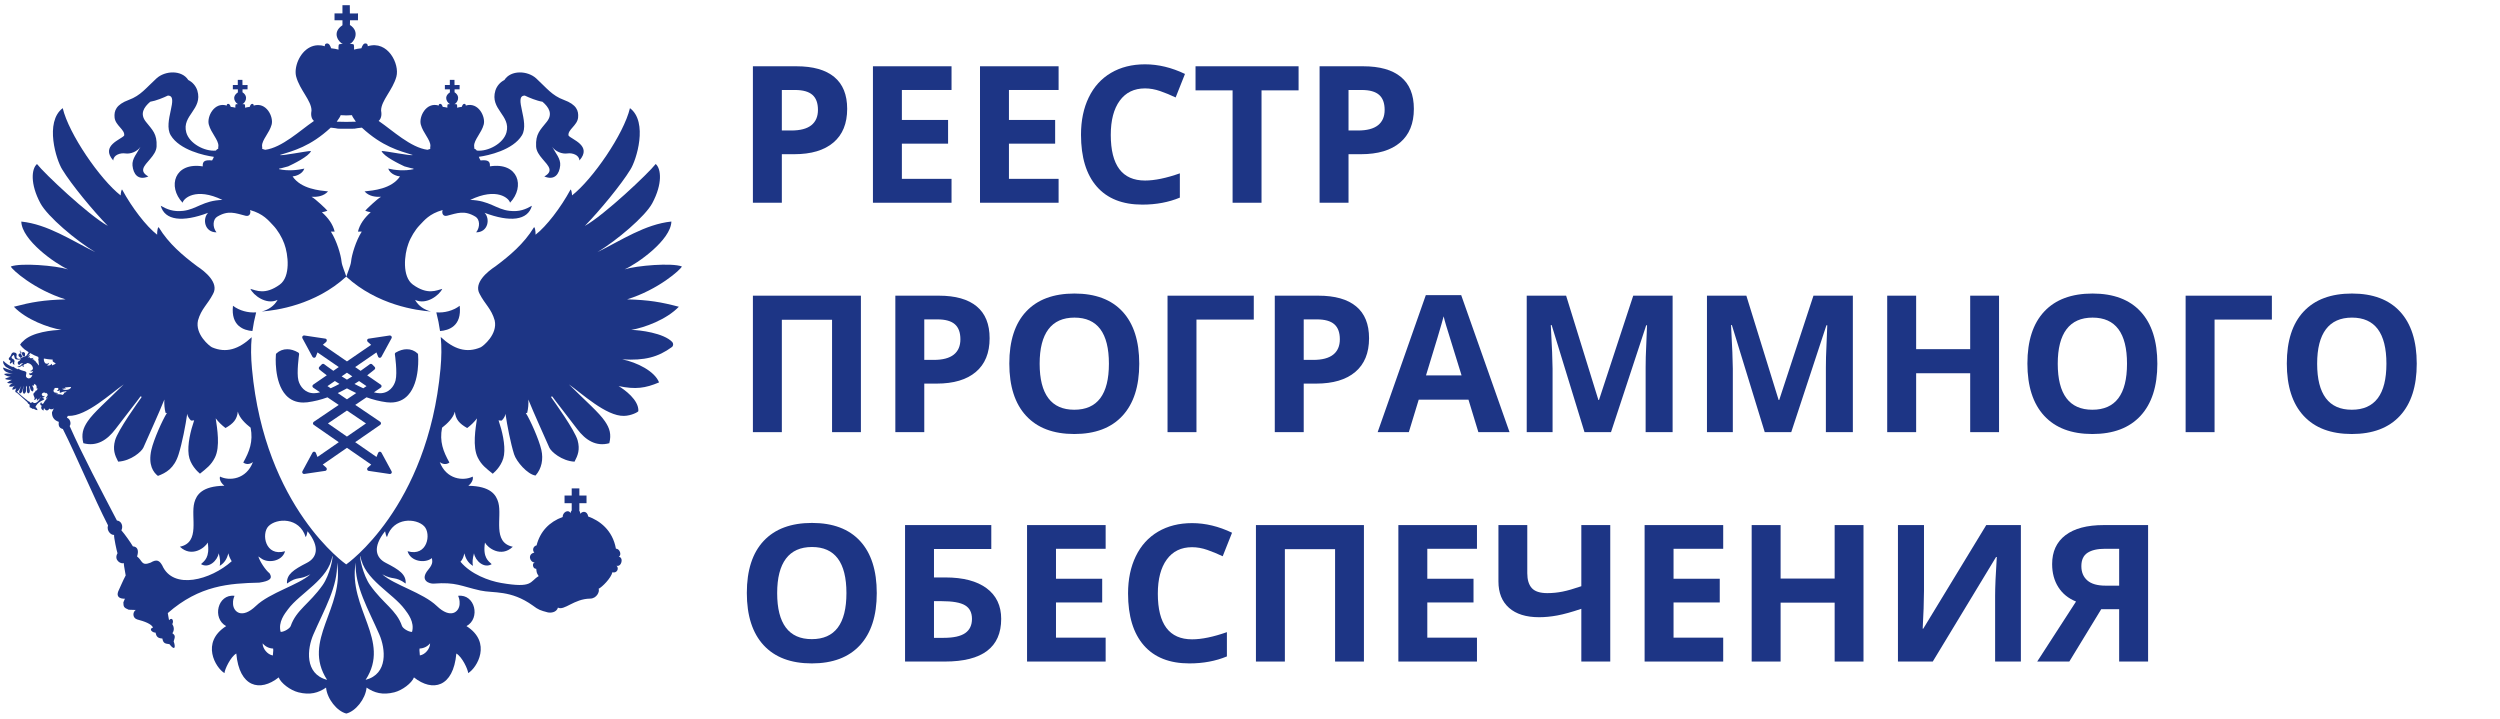 <?xml version="1.0" encoding="utf-8"?>
<!-- Generator: Adobe Illustrator 16.0.0, SVG Export Plug-In . SVG Version: 6.00 Build 0)  -->
<!DOCTYPE svg PUBLIC "-//W3C//DTD SVG 1.1//EN" "http://www.w3.org/Graphics/SVG/1.1/DTD/svg11.dtd">
<svg version="1.1" id="Слой_1" xmlns="http://www.w3.org/2000/svg" xmlns:xlink="http://www.w3.org/1999/xlink" x="0px" y="0px"
	 width="1133.86px" height="325.984px" viewBox="0 0 1133.86 325.984" enable-background="new 0 0 1133.86 325.984"
	 xml:space="preserve">
<g>
	<g>
		<defs>
			<rect id="SVGID_1_" x="1.419" y="2.372" width="1131.022" height="321.24"/>
		</defs>
		<clipPath id="SVGID_2_">
			<use xlink:href="#SVGID_1_"  overflow="visible"/>
		</clipPath>
		<g clip-path="url(#SVGID_2_)">
			<path fill="#1d3585" d="M384.232,49.364c0,6.663-2.083,11.761-6.244,15.283c-4.162,3.53-10.08,5.292-17.76,5.292h-5.631v22.014
				h-13.124V30.06h19.771c7.51,0,13.217,1.617,17.125,4.852C382.276,38.137,384.232,42.963,384.232,49.364z M354.597,59.186h4.318
				c4.039,0,7.053-0.795,9.06-2.387c2.007-1.601,3.005-3.921,3.005-6.969c0-3.074-0.838-5.343-2.518-6.816
				c-1.682-1.465-4.314-2.201-7.896-2.201h-5.969V59.186z"/>
			<path fill="#1d3585" d="M431.562,91.953h-35.646V30.06h35.646v10.753h-22.521v13.59h20.955v10.753h-20.955v15.96h22.521V91.953z"
				/>
			<path fill="#1d3585" d="M480.121,91.953h-35.646V30.06h35.646v10.753h-22.521v13.59h20.955v10.753h-20.955v15.96h22.521V91.953z"
				/>
			<path fill="#1d3585" d="M519.324,40.093c-4.937,0-8.764,1.854-11.473,5.571c-2.71,3.709-4.064,8.882-4.064,15.512
				c0,13.801,5.182,20.702,15.537,20.702c4.344,0,9.609-1.084,15.791-3.26v11.007c-5.08,2.117-10.754,3.176-17.02,3.176
				c-9,0-15.893-2.727-20.659-8.188c-4.767-5.461-7.154-13.302-7.154-23.521c0-6.435,1.169-12.073,3.514-16.908
				c2.345-4.844,5.707-8.552,10.097-11.135c4.391-2.582,9.529-3.878,15.432-3.878c6.012,0,12.049,1.457,18.119,4.361l-4.233,10.668
				c-2.312-1.101-4.64-2.058-6.985-2.879C523.878,40.508,521.584,40.093,519.324,40.093z"/>
			<path fill="#1d3585" d="M572.158,91.953h-13.124V40.982h-16.808V30.06h46.738v10.923h-16.807V91.953z"/>
			<path fill="#1d3585" d="M641.25,49.364c0,6.663-2.084,11.761-6.244,15.283c-4.162,3.53-10.08,5.292-17.76,5.292h-5.631v22.014
				H598.49V30.06h19.771c7.51,0,13.217,1.617,17.125,4.852C639.293,38.137,641.25,42.963,641.25,49.364z M611.615,59.186h4.318
				c4.039,0,7.053-0.795,9.059-2.387c2.008-1.601,3.006-3.921,3.006-6.969c0-3.074-0.838-5.343-2.518-6.816
				c-1.682-1.465-4.314-2.201-7.896-2.201h-5.969V59.186z"/>
		</g>
	</g>
	<g>
		<path fill="#1d3585" d="M390.455,195.997h-13.081v-50.972h-22.776v50.972h-13.124v-61.895h48.981V195.997z"/>
		<path fill="#1d3585" d="M448.835,153.407c0,6.664-2.083,11.76-6.244,15.283c-4.162,3.531-10.08,5.291-17.76,5.291h-5.631v22.016
			h-13.124v-61.895h19.771c7.51,0,13.217,1.617,17.125,4.852C446.879,142.18,448.835,147.006,448.835,153.407z M419.201,163.229
			h4.318c4.039,0,7.053-0.796,9.06-2.388c2.007-1.601,3.006-3.921,3.006-6.969c0-3.073-0.839-5.343-2.519-6.816
			c-1.682-1.465-4.314-2.201-7.896-2.201h-5.969V163.229z"/>
		<path fill="#1d3585" d="M516.699,164.964c0,10.246-2.54,18.121-7.62,23.623c-5.081,5.504-12.362,8.256-21.845,8.256
			c-9.483,0-16.766-2.752-21.846-8.256c-5.08-5.502-7.62-13.402-7.62-23.707c0-10.296,2.548-18.17,7.642-23.597
			c5.093-5.437,12.4-8.154,21.908-8.154c9.509,0,16.786,2.743,21.824,8.213C514.179,146.82,516.699,154.694,516.699,164.964z
			 M471.527,164.964c0,6.918,1.313,12.125,3.938,15.623c2.625,3.504,6.545,5.248,11.77,5.248c10.473,0,15.706-6.951,15.706-20.871
			c0-13.936-5.208-20.913-15.622-20.913c-5.225,0-9.161,1.762-11.812,5.275C472.857,152.84,471.527,158.056,471.527,164.964z"/>
		<path fill="#1d3585" d="M568.645,134.103v10.838H542.65v51.057h-13.123v-61.895H568.645z"/>
		<path fill="#1d3585" d="M620.928,153.407c0,6.664-2.082,11.76-6.244,15.283c-4.16,3.531-10.08,5.291-17.76,5.291h-5.631v22.016
			H578.17v-61.895h19.771c7.51,0,13.217,1.617,17.123,4.852C618.973,142.18,620.928,147.006,620.928,153.407z M591.293,163.229
			h4.318c4.039,0,7.055-0.796,9.061-2.388c2.006-1.601,3.006-3.921,3.006-6.969c0-3.073-0.838-5.343-2.52-6.816
			c-1.68-1.465-4.314-2.201-7.895-2.201h-5.971V163.229z"/>
		<path fill="#1d3585" d="M670.504,195.997l-4.488-14.734h-22.564l-4.488,14.734h-14.139l21.844-62.148h16.045l21.93,62.148H670.504
			z M662.883,170.257c-4.148-13.344-6.486-20.896-7.006-22.649c-0.521-1.744-0.895-3.133-1.123-4.148
			c-0.932,3.615-3.598,12.548-8,26.798H662.883z"/>
		<path fill="#1d3585" d="M718.639,195.997l-14.902-48.559h-0.381c0.533,9.881,0.805,16.468,0.805,19.77v28.789h-11.727v-61.895
			h17.865l14.648,47.33h0.254l15.537-47.33h17.865v61.895h-12.236V166.7c0-1.381,0.021-2.972,0.064-4.783
			c0.043-1.804,0.232-6.604,0.572-14.394h-0.381l-15.961,48.474H718.639z"/>
		<path fill="#1d3585" d="M800.389,195.997l-14.902-48.559h-0.381c0.533,9.881,0.805,16.468,0.805,19.77v28.789h-11.729v-61.895
			h17.867l14.646,47.33h0.254l15.537-47.33h17.865v61.895h-12.234V166.7c0-1.381,0.021-2.972,0.064-4.783
			c0.041-1.804,0.232-6.604,0.57-14.394h-0.381l-15.959,48.474H800.389z"/>
		<path fill="#1d3585" d="M906.65,195.997h-13.082v-26.715h-24.512v26.715h-13.125v-61.895h13.125v24.258h24.512v-24.258h13.082
			V195.997z"/>
		<path fill="#1d3585" d="M978.451,164.964c0,10.246-2.541,18.121-7.621,23.623c-5.08,5.504-12.361,8.256-21.846,8.256
			c-9.482,0-16.764-2.752-21.844-8.256c-5.08-5.502-7.621-13.402-7.621-23.707c0-10.296,2.549-18.17,7.641-23.597
			c5.094-5.437,12.4-8.154,21.91-8.154c9.508,0,16.785,2.743,21.822,8.213C975.932,146.82,978.451,154.694,978.451,164.964z
			 M933.279,164.964c0,6.918,1.313,12.125,3.936,15.623c2.625,3.504,6.545,5.248,11.77,5.248c10.475,0,15.707-6.951,15.707-20.871
			c0-13.936-5.207-20.913-15.621-20.913c-5.225,0-9.162,1.762-11.813,5.275S933.279,158.056,933.279,164.964z"/>
		<path fill="#1d3585" d="M1030.396,134.103v10.838h-25.994v51.057h-13.125v-61.895H1030.396z"/>
		<path fill="#1d3585" d="M1096.1,164.964c0,10.246-2.539,18.121-7.619,23.623c-5.08,5.504-12.363,8.256-21.846,8.256
			s-16.766-2.752-21.846-8.256c-5.08-5.502-7.619-13.402-7.619-23.707c0-10.296,2.549-18.17,7.641-23.597
			c5.094-5.437,12.4-8.154,21.908-8.154c9.51,0,16.787,2.743,21.824,8.213C1093.582,146.82,1096.1,154.694,1096.1,164.964z
			 M1050.928,164.964c0,6.918,1.313,12.125,3.938,15.623c2.625,3.504,6.545,5.248,11.77,5.248c10.475,0,15.707-6.951,15.707-20.871
			c0-13.936-5.207-20.913-15.623-20.913c-5.223,0-9.16,1.762-11.811,5.275S1050.928,158.056,1050.928,164.964z"/>
	</g>
	<g>
		<defs>
			<rect id="SVGID_3_" x="1.419" y="2.372" width="1131.022" height="321.24"/>
		</defs>
		<clipPath id="SVGID_4_">
			<use xlink:href="#SVGID_3_"  overflow="visible"/>
		</clipPath>
		<g clip-path="url(#SVGID_4_)">
			<path fill="#1d3585" d="M397.652,269.007c0,10.246-2.54,18.121-7.62,23.625c-5.081,5.502-12.362,8.254-21.845,8.254
				c-9.483,0-16.766-2.752-21.846-8.254c-5.08-5.504-7.62-13.404-7.62-23.709c0-10.295,2.548-18.17,7.642-23.598
				c5.093-5.436,12.4-8.154,21.908-8.154c9.509,0,16.786,2.744,21.824,8.213C395.132,250.862,397.652,258.737,397.652,269.007z
				 M352.48,269.007c0,6.918,1.313,12.125,3.938,15.623c2.625,3.506,6.545,5.25,11.77,5.25c10.473,0,15.706-6.953,15.706-20.873
				c0-13.936-5.208-20.912-15.622-20.912c-5.225,0-9.161,1.76-11.812,5.273C353.81,256.884,352.48,262.099,352.48,269.007z"/>
			<path fill="#1d3585" d="M423.603,261.896h5.166c8.068,0,14.309,1.643,18.711,4.91c4.403,3.277,6.605,7.908,6.605,13.887
				c0,12.904-8.527,19.348-25.571,19.348H410.48v-61.895h39.117v10.838h-25.994V261.896z M423.603,289.286h4.403
				c4.429,0,7.68-0.711,9.737-2.133c2.057-1.432,3.09-3.582,3.09-6.461c0-2.846-1.041-4.902-3.133-6.156
				c-2.091-1.262-5.672-1.887-10.753-1.887h-3.345V289.286z"/>
			<path fill="#1d3585" d="M501.458,300.04h-35.646v-61.895h35.646v10.754h-22.523v13.588h20.957v10.754h-20.957v15.961h22.523
				V300.04z"/>
			<path fill="#1d3585" d="M540.661,248.179c-4.937,0-8.764,1.854-11.474,5.572c-2.709,3.707-4.063,8.881-4.063,15.512
				c0,13.801,5.182,20.701,15.537,20.701c4.344,0,9.61-1.084,15.791-3.26v11.008c-5.08,2.115-10.753,3.174-17.019,3.174
				c-9,0-15.893-2.727-20.66-8.188c-4.767-5.461-7.154-13.301-7.154-23.521c0-6.436,1.168-12.074,3.514-16.908
				c2.346-4.844,5.707-8.553,10.098-11.135c4.39-2.582,9.529-3.877,15.431-3.877c6.012,0,12.048,1.455,18.12,4.359l-4.234,10.67
				c-2.312-1.102-4.64-2.059-6.985-2.879C545.216,248.593,542.921,248.179,540.661,248.179z"/>
			<path fill="#1d3585" d="M618.6,300.04h-13.082v-50.973h-22.775v50.973h-13.123v-61.895h48.98V300.04z"/>
			<path fill="#1d3585" d="M669.869,300.04h-35.646v-61.895h35.646v10.754h-22.523v13.588h20.957v10.754h-20.957v15.961h22.523
				V300.04z"/>
			<path fill="#1d3585" d="M730.322,300.04h-13.123v-23.92c-4.344,1.473-7.967,2.473-10.859,3.006
				c-2.891,0.541-5.652,0.805-8.275,0.805c-5.902,0-10.449-1.414-13.654-4.25c-3.205-2.838-4.805-6.826-4.805-11.965v-25.57h13.082
				v21.846c0,2.996,0.693,5.24,2.074,6.756c1.379,1.508,3.725,2.26,7.027,2.26c2.311,0,4.623-0.229,6.922-0.693
				s5.127-1.279,8.488-2.439v-27.729h13.123V300.04z"/>
			<path fill="#1d3585" d="M781.549,300.04h-35.646v-61.895h35.646v10.754h-22.523v13.588h20.957v10.754h-20.957v15.961h22.523
				V300.04z"/>
			<path fill="#1d3585" d="M845.178,300.04h-13.08v-26.715h-24.514v26.715h-13.123v-61.895h13.123v24.258h24.514v-24.258h13.08
				V300.04z"/>
			<path fill="#1d3585" d="M860.801,238.146h11.811v29.889l-0.168,8.002l-0.424,9.102h0.254l28.576-46.992h15.707v61.895h-11.686
				v-29.721c0-3.979,0.254-9.871,0.762-17.695h-0.338l-28.703,47.416h-15.791V238.146z"/>
			<path fill="#1d3585" d="M953.006,276.29l-14.479,23.75h-14.563l17.611-27.223c-3.496-1.404-6.182-3.59-8.043-6.535
				c-1.863-2.955-2.795-6.428-2.795-10.441c0-5.672,2.012-10.041,6.033-13.098c4.021-3.064,9.801-4.598,17.336-4.598h20.152v61.895
				h-13.125v-23.75H953.006z M961.135,248.899h-6.477c-3.387,0-6.012,0.609-7.875,1.82c-1.863,1.219-2.793,3.234-2.793,6.053
				c0,2.744,0.904,4.902,2.709,6.479c1.803,1.582,4.572,2.369,8.297,2.369h6.139V248.899z"/>
		</g>
		<path clip-path="url(#SVGID_4_)" fill="#1d3585" d="M126.587,76.484c1.66-0.279,3.031-0.805,4.106-1.033
			c2.075-0.948,9.534-4.563,10.364-6.969c-1.957-0.033-13.564,2.371-14.115,1.813c6.122-1.922,13.725-3.776,23.052-12.404
			c1.998,0.169,2.29,0.313,3.366,0.475l3.699,0.033l3.7-0.033c1.067-0.161,1.363-0.306,3.362-0.475
			c9.334,8.628,16.93,10.482,23.055,12.404c-0.55,0.551-12.158-1.838-14.114-1.813c0.83,2.414,8.29,6.012,10.364,6.969
			c1.07,0.246,2.446,0.754,4.105,1.033v0.245c-3.992,0.932-8.576,0.433-11.455-0.263c0.914,2.608,4.174,3.472,5.342,3.548
			c-3.844,5.707-12.2,6.385-16.078,6.8c1.994,2.227,4.915,2.565,7.477,2.455c-1.609,0.779-6.824,5.783-7.172,6.299
			c0.801,0.322,1.639,0.56,2.489,0.687c-2.904,2.607-4.991,5.47-5.783,8.789h1.72c-2.65,4.123-4.582,10.626-4.844,13.614
			c-0.221,1.947-1.592,4.92-2.159,6.825c-0.563-1.905-1.938-4.878-2.163-6.825c-0.268-2.988-2.189-9.491-4.84-13.614h1.715
			c-0.791-3.319-2.887-6.182-5.778-8.78c0.854-0.136,1.685-0.364,2.489-0.687c-0.339-0.533-5.576-5.546-7.193-6.308
			c2.566,0.11,5.482-0.229,7.481-2.455c-3.878-0.415-12.227-1.102-16.079-6.8c1.173-0.076,4.428-0.923,5.338-3.548
			c-2.869,0.687-7.463,1.186-11.451,0.263V76.484z M152.742,55.139h0.009c0.737-1.143,1.554-2.092,1.753-2.904
			c0.867,0.043,1.719,0.051,2.557,0.11h0.004h0.005c0.843-0.06,1.693-0.067,2.558-0.11c0.211,0.821,1.045,1.795,1.786,2.955
			c-1.461,0.018-2.925,0.025-4.353,0.085c-1.422-0.06-2.887-0.067-4.352-0.085C152.721,55.173,152.734,55.156,152.742,55.139
			 M56.768,69.584c2.569,0.397,5.554-0.94,6.951-2.998c-1.489,2.837-3.929,5.385-3.624,8.501c0.373,3.811,2.494,6.918,7.201,4.953
			c-2.053-1.159-2.595-2.294-2.315-3.479c0.644-2.803,5.851-5.901,6.042-10.16c0.254-5.707-1.813-7.35-4.861-11.186
			c-2.836-3.573-0.936-6.587,1.978-9.068c2.587-0.414,6.139-1.888,8.001-2.803c5.377,0.06-2.345,11.947,1.296,18.019
			c4.03,6.723,15.304,9.195,19.542,9.763c-0.17,0.677-0.436,0.965-0.787,1.643c-3.387-0.339-4.391,0.389-4.225,2.692
			c-12.862-2.016-16.105,9.144-9.141,16.493c0.385-1.947,5.961-7.129,18.061-1.278c-8.701,0.229-11.766,4.276-17.811,4.953
			c-4.564,0.517-7.384-0.736-10.174-2.312c1.85,6.715,9.953,7.57,21.485,3.201c-2.625,2.65-1.688,8.856,3.81,8.865
			c-1.947-2.439-1.617-5.919,0.268-7.07c5.033-3.082,8.234-1.651,12.925-0.457c1.989,0.508,2.497-1.474,1.989-2.6
			c6.139,1.693,8.396,4.783,10.466,6.909c2.032,2.091,4.099,5.537,5.089,8.349c1.828,4.859,2.951,14.961-2.045,18.568
			c-6.715,4.859-10.732,2.582-13.323,1.93c1.241,2.761,7.172,7.485,12.345,4.987c-1.523,2.777-4.166,4.505-7.18,5.275
			c6.461-0.475,24.275-2.938,38.301-15.816c14.131,12.972,32.111,15.376,38.449,15.825c-3.035-0.763-5.694-2.498-7.23-5.284
			c5.168,2.507,11.104-2.218,12.344-4.987c-2.59,0.652-6.607,2.922-13.322-1.93c-4.992-3.616-3.878-13.709-2.041-18.568
			c0.99-2.812,3.053-6.258,5.089-8.349c2.075-2.126,4.327-5.216,10.462-6.909c-0.504,1.126-0.005,3.107,1.989,2.591
			c4.694-1.194,7.896-2.616,12.933,0.466c1.871,1.143,2.197,4.623,0.259,7.07c5.499-0.018,6.439-6.224,3.814-8.865
			c11.532,4.369,19.644,3.514,21.481-3.201c-2.791,1.584-5.605,2.837-10.174,2.312c-6.033-0.677-9.105-4.725-17.811-4.953
			c12.1-5.851,17.68-0.669,18.061,1.271c6.973-7.35,3.721-18.501-9.137-16.494c0.17-2.295-0.842-3.031-4.225-2.684
			c-0.347-0.687-0.613-0.966-0.791-1.643c4.237-0.567,15.516-3.049,19.55-9.763c3.646-6.079-4.077-17.95,1.3-18.01
			c1.863,0.906,5.41,2.388,8.002,2.794c2.908,2.489,4.809,5.504,1.973,9.077c-3.045,3.827-5.123,5.478-4.855,11.185
			c0.173,4.251,5.381,7.35,6.036,10.152c0.284,1.193-0.249,2.328-2.315,3.479c4.707,1.965,6.833-1.143,7.205-4.944
			c0.313-3.116-2.133-5.664-3.628-8.501c1.397,2.049,4.382,3.387,6.956,2.997c2.125-0.33,5.359,0.678,5.385,3.209
			c5.978-6.748-3.573-9.517-4.932-11.303c-0.487-2.685,4.018-4.556,4.344-8.214c0.274-3.006-0.631-5.825-6.465-7.968
			c-5.395-1.98-7.807-5.401-12.531-9.745c-3.941-3.606-11.545-3.869-14.433,0.729c-1.942,0.974-3.407,2.684-4.085,4.759
			c-2.596,8.568,7.125,11.261,5.021,19.008c-1.367,5.029-8.365,8.764-13.429,8.238c-0.279-0.423-0.686-0.728-1.16-0.889
			c0.018-0.424-0.008-0.838-0.084-1.253c-0.004-2.812,3.327-5.834,4.355-9.661c0.944-3.506-2.4-10.397-8.158-8.611
			c0.014-0.059,0.018-0.109,0.018-0.16c0-0.348-0.287-0.636-0.635-0.627c-0.602-0.042-0.914,0.66-1.182,1.371
			c-0.711,0.068-1.41,0.195-2.104,0.382c0.042-0.433,0.025-0.864-0.034-1.287c-0.076-0.194-0.081-0.22-0.263-0.271
			c-0.305-0.068-0.617-0.085-0.932-0.06c1.084-0.373,3.15-3.37,0.06-5.394l0.021-1.338h2.265l0.018-1.947l-2.313,0.017l-0.021-2.362
			h-2.104v2.337h-2.244v1.956h2.27v1.396c-3.293,2.219-0.871,4.987,0.098,5.326c-0.313-0.025-0.622,0-0.928,0.068
			c-0.186,0.059-0.194,0.084-0.266,0.262c-0.06,0.424-0.072,0.855-0.034,1.287c-0.69-0.178-1.394-0.313-2.104-0.373
			c-0.262-0.719-0.58-1.413-1.181-1.38c-0.056,0-0.114,0.009-0.165,0.025c-0.339,0.085-0.538,0.433-0.449,0.771
			c-5.758-1.786-9.102,5.098-8.162,8.603c1.029,3.836,4.36,6.851,4.36,9.661c-0.089,0.457-0.114,0.923-0.071,1.389
			c-0.437,0.102-0.864,0.237-1.279,0.398c-7.586-0.975-15.981-8.891-21.73-12.803l-0.406-0.279c1.549-1.338,1.329-3.564,1.117-4.725
			c0-4.496,5.313-9.306,6.951-15.41c1.5-5.605-3.826-16.596-13.018-13.75c0.072-0.424-0.013-1.211-0.979-1.271
			c-0.969-0.06-1.473,1.042-1.892,2.192c-0.89,0.076-2.798,0.398-3.341,0.602c0.06-0.686,0.043-1.371-0.059-2.049
			c-0.11-0.297-0.119-0.33-0.41-0.406c-0.488-0.11-0.987-0.145-1.479-0.102c1.728-0.593,5.013-5.385,0.094-8.611l0.033-2.134h3.615
			l0.018-3.099h-0.018l-1.223,0.008l-2.451,0.025l-0.029-3.759h-3.341v3.717h-3.591v3.107h3.6v2.253c-5.25,3.53-1.381,7.95,0.16,8.5
			c-0.49-0.042-0.99-0.008-1.473,0.102c-0.288,0.076-0.297,0.119-0.411,0.407c-0.097,0.677-0.122,1.362-0.055,2.049
			c-0.542-0.203-2.456-0.525-3.345-0.602c-0.419-1.143-0.914-2.252-1.889-2.192c-0.981,0.059-1.045,0.847-0.981,1.27
			c-0.571-0.178-1.13-0.296-1.673-0.381c-0.541-0.067-1.07-0.093-1.578-0.076c-0.021,0-0.043,0.009-0.064,0.009
			c-1.248,0.051-2.4,0.381-3.441,0.905c-4.873,2.456-7.324,9.264-6.248,13.294c1.643,6.113,6.955,10.922,6.955,15.409
			c-0.216,1.178-0.436,3.396,1.113,4.726l-0.402,0.271h0.021c-5.745,3.912-14.148,11.846-21.744,12.811
			c-0.439-0.169-0.889-0.313-1.35-0.423c0.038-0.458,0.013-0.915-0.072-1.363c-0.008-2.812,3.328-5.834,4.356-9.661
			c0.94-3.506-2.4-10.397-8.167-8.611c0.018-0.059,0.025-0.109,0.025-0.16c-0.008-0.348-0.287-0.636-0.635-0.627
			c-0.602-0.034-0.923,0.66-1.186,1.371c-0.711,0.068-1.41,0.195-2.1,0.382c0.038-0.433,0.025-0.864-0.038-1.287
			c-0.071-0.194-0.081-0.22-0.259-0.271c-0.305-0.068-0.617-0.085-0.931-0.06c1.079-0.373,3.142-3.37,0.06-5.394L110,40.508h2.265
			l0.021-1.947l-2.312,0.025l-0.025-2.371h-2.101v2.337h-2.243v1.956h2.282v1.396c-3.289,2.219-0.868,4.987,0.098,5.326
			c-0.305-0.025-0.619,0-0.924,0.068c-0.186,0.059-0.194,0.084-0.262,0.262c-0.068,0.424-0.076,0.855-0.043,1.287
			c-0.686-0.178-1.389-0.313-2.1-0.373c-0.263-0.719-0.576-1.413-1.186-1.38c-0.051,0-0.109,0.009-0.16,0.025
			c-0.34,0.085-0.534,0.433-0.449,0.771c-5.758-1.786-9.102,5.098-8.158,8.603c1.021,3.836,4.356,6.851,4.356,9.661
			c-0.085,0.424-0.11,0.855-0.076,1.287c-0.444,0.161-0.821,0.457-1.075,0.855c-5.063,0.516-12.062-3.209-13.429-8.238
			c-2.117-7.748,7.612-10.449,5.017-19.009c-0.674-2.075-2.154-3.785-4.103-4.75c-2.896-4.606-10.491-4.335-14.428-0.729
			c-4.741,4.335-7.138,7.756-12.536,9.737c-5.829,2.15-6.727,4.97-6.464,7.967c0.33,3.667,4.831,5.538,4.344,8.214
			c-1.351,1.795-10.91,4.563-4.933,11.312C51.404,70.261,54.638,69.262,56.768,69.584"/>
		<path clip-path="url(#SVGID_4_)" fill="#1d3585" d="M105.666,138.684c-1.025,9.195,4.91,11.134,8.814,11.456
			c0.381-2.761,0.947-5.529,1.693-8.459C112.507,141.943,108.621,140.918,105.666,138.684"/>
		<path clip-path="url(#SVGID_4_)" fill="#1d3585" d="M183.55,276.331c1.4,1.871,4.593,5.818,3.322,10.279
			c-1.77-0.025-4.195-1.684-4.538-2.676h-0.005c-2.514-7.307-8.462-10.041-14.479-18.543c-3.268-4.623-4.974-13.191-4.381-13.191
			C165.053,262.784,178.007,268.872,183.55,276.331 M165.816,308.347c11.684-17.85-8.078-32.463-4.501-53.217
			c-0.47,10.82,5.753,21.176,10.741,32.666C174.816,294.163,176.167,305.646,165.816,308.347 M190.29,294.138
			c1.858-0.059,3.603-0.922,4.779-2.361c0.017,2.293-2.12,5.105-4.648,5.486l0.005-0.01
			C190.201,294.663,190.201,294.823,190.29,294.138 M148.357,308.347c-10.348-2.693-9.001-14.191-6.24-20.551
			c4.986-11.49,11.209-21.846,10.744-32.666C156.433,275.874,136.68,290.479,148.357,308.347 M131.845,283.935h-0.008
			c-0.33,0.992-2.77,2.643-4.539,2.668c-1.262-4.463,1.922-8.391,3.328-10.271c5.537-7.459,18.5-13.555,20.08-24.139
			c0.596,0.008-1.114,8.576-4.383,13.199C140.312,273.894,134.361,276.628,131.845,283.935 M123.759,297.288
			c-2.527-0.398-4.67-3.209-4.648-5.504c1.178,1.447,2.922,2.311,4.775,2.361c0.089,0.688,0.089,0.543-0.131,3.117L123.759,297.288z
			 M99.781,216.147c-0.491,1.516,0.902,3.371,1.973,4.158c-10.097,0.152-12.662,4.098-13.623,7.688
			c-1.749,6.553,2.87,18.01-6.545,19.965c5.351,5.098,11.455,0.432,12.624-1.887c1.067,6.807-1.55,8.365-3.048,9.779
			c3.438,2.115,7.417-1.482,8.035-4.938c0.652,2.404,0.779,4.217,0.465,5.717c2.266-1.389,3.252-3.27,3.946-5.699
			c0.097,1.016,0.736,2.379,1.481,3.615c-9.482,8.484-26.553,13.209-31.519,1.871c-1.257-2.176-2.442-2.938-5.254-1.244
			c-4.297,1.693-3.62-0.881-6.155-2.803c0.805-2.363,0.44-4.438-1.889-4.564c-0.932-1.633-3.793-5.697-5.215-7.273
			c0.943-1.93,0.025-4.258-2.033-4.461c-7.365-14.158-15.367-29.145-21.438-42.852c0.871-1.033,0.186-3.438-1.229-3.717
			c0.161-0.289,0.297-0.586,0.406-0.898h-0.008c0.14,0.018,0.279,0.018,0.424,0.018c8.119,0.16,19.24-10.34,24.951-14.285
			c-8.094,8.027-13.563,12.658-16.346,16.74c-2.158,3.166-2.976,5.893-1.98,9.932c6.041,1.65,10.791-1.371,14.584-6.41
			c4.606-6.113,9.784-12.598,11.287-14.75c0.098-0.092,0.246-0.109,0.363-0.041c0.148,0.094,0.195,0.287,0.111,0.432
			c-1.241,1.762-10.729,14.893-11.965,19.516c-1.117,4.158-0.123,6.689,1.414,9.619c5.809-0.313,10.644-4.572,11.436-6.367
			c3.001-6.816,6.811-15.096,9.521-21.803c-0.131,2.033,0.051,4.072,0.542,6.055c0.203-0.01,0.398,0.008,0.602,0.059
			c-1.994,3.107-5.97,12.006-7.045,16.715c-1.541,6.865,0.918,10.227,2.98,11.811c3.599-1.363,7.379-3.361,9.381-9.805
			c1.555-4.936,3.184-13.225,3.9-18.383c0.266,1.66,1.282,2.566,1.705,3.057c0.479,0.043,0.965,0.01,1.448-0.092
			c-1.659,4.859-3.124,10.973-2.481,15.705c0.576,4.242,3.777,7.4,5.11,8.51c2.993-2.43,5.063-3.887,6.778-7.307
			c2.484-4.953,1.012-13.275,0.363-17.797c1.271,1.668,2.761,3.141,4.441,4.385c3.526-1.998,5.232-3.877,5.588-7.441
			c0.695,2.854,3.468,5.477,5.805,7.289c1.219,6.316-0.533,10.779-3.336,15.801c1.477,1.15,3.336,0.676,4.391-0.238
			C111.719,217.495,103.98,218.247,99.781,216.147 M29.483,178.089c-0.169-0.061-0.355-0.043-0.546,0.059
			c0.084,0.076,0.135,0.17,0.186,0.271c-0.22,0.221-0.448,0.449-0.677,0.693c-0.093-0.016-0.183-0.041-0.288-0.084
			c-0.881-0.338-2.346-0.127-3.082-0.389c0.644,0.066,0.588-0.178,1.244-0.025c-0.16-0.434-0.566-0.5-1.316-0.561
			c-0.55-0.041-0.901-0.447-0.639-1.422c0.051,0.084,0.118,0.17,0.194,0.238c-0.017-0.17,0-0.332,0.052-0.484
			c0.059-0.168,0.147-0.313,0.262-0.432c0.491,0,0.986,0,1.473-0.016c0.242,0.414,0.204,1.084-0.559,1.168
			c0.33,0.424,1.029,0.221,1.236-0.152c0.131,0.16,0.152,0.398,0.06,0.584c-0.203,0.668,0.339,0.617,0.524,0.525
			c0.982-0.508,1.279-0.406,2.253-0.584c0.152-0.025,0.313-0.076,0.482-0.137C30.058,177.571,29.775,177.817,29.483,178.089
			 M23.408,164.964c-0.424,0.729-1.486,1.119-2.143,0.594c0.623,0.016,1.021-0.703,1.021-1.025c-0.36,0.381-0.911,0.533-1.41,0.373
			c-0.66-0.152-0.975-1.21-0.995-1.777c-0.009-0.178,0-0.348,0.025-0.525c1.249,0.263,2.578,0.424,4.043,0.508
			c-0.127,0.348-0.152,0.712,0.144,0.932c0.432,0.363,0.822,0.439,1.186,0.914c0.013,0.008,0.013,0.018,0.018,0.025
			c-0.602,0.236-1.16,0.49-1.693,0.754C23.628,165.532,23.585,165.278,23.408,164.964 M28.408,176.106
			c0.148,0.213,0.377,0.355,0.639,0.398c-0.113-0.178-0.186-0.381-0.203-0.592c0.212,0.32,0.754,0.508,1.017,0.152
			c-0.136-0.051-0.326-0.094-0.491-0.322c0.889-0.076,1.773-0.16,2.654-0.254c0.055,0.094,0.123,0.17,0.212,0.211
			c-0.076,0.111-0.123,0.213-0.157,0.297c-0.24,0.186-0.482,0.363-0.719,0.551c-0.178,0.059-0.406,0.127-0.703,0.195
			c-0.588,0.135-1.541,0.186-2.248-0.188C28.45,176.411,28.45,176.251,28.408,176.106 M18.277,180.612
			c-0.013-0.111-0.034-0.254-0.06-0.432c0.089,0.117,0.169,0.203,0.229,0.279C18.396,180.501,18.335,180.552,18.277,180.612
			 M14.903,182.474c-0.216-0.16-0.368-0.186-0.576,0.102c-0.36,0.355-0.397,0.068-0.736-0.016c-0.021-0.271-0.144-0.467-0.382-0.381
			c-0.266-0.188-0.545-0.355-0.834-0.508c0.01-0.035,0-0.076-0.008-0.111c-0.038-0.178-0.211-0.287-0.385-0.246
			c-1.342-1.1-2.781-2.26-3.972-3.377c0.005-0.018,0.005-0.035,0.005-0.051c-0.005-0.152-0.127-0.271-0.289-0.271
			c0.01-0.033,0.01-0.059,0-0.102l0.047-0.008c0.817-0.322,1.486-1.855,1.889-2.49c-0.471,1.143-0.817,1.838-0.923,2.363
			c-0.106,0.371-0.021,0.777,0.224,1.084c0.661-0.094,1.021-0.602,1.186-1.262c0.199-0.814,0.449-1.686,0.5-1.957
			c0.008-0.016,0.025-0.025,0.043-0.025c0.021,0.01,0.029,0.025,0.025,0.043c-0.047,0.229-0.441,1.939-0.369,2.463
			c0.047,0.365,0.25,0.695,0.555,0.906c0.449-0.229,0.771-0.643,0.877-1.143c0.008-0.805,0.037-1.795,0.025-2.582
			c0.08,0.203,0.194,0.398,0.334,0.566c0.021-0.008,0.043-0.016,0.068-0.016c-0.086,0.65-0.086,1.313,0,1.973
			c0.254,1.582,1.439,1.023,1.312-0.33c-0.089-0.678-0.22-1.348-0.397-2.008c0.076,0.111,0.178,0.195,0.301,0.238
			c0.055-0.018,0.097-0.043,0.144-0.068c0.021,0.576,0.165,1.15,0.419,1.676c0.212,0.305,0.517,0.533,0.877,0.635
			c0.203-0.305,0.33-0.65,0.363-1.016c0.047-0.602-0.453-1.371-0.715-1.803c0.194,0.117,0.406,0.203,0.626,0.27
			c0.271-0.355,0.364-0.617,0.245-0.99c0.242,0.254,0.551,0.424,0.895,0.492c0.385,0.574,0.401,1.1,0.334,1.719
			c0.17,0.041,0.355-0.051,0.428-0.213c0.004,0.051,0.004,0.102,0.004,0.145c-0.018,0.66-0.563,1.178-1.219,1.152
			c0.008,0.178,0.229,0.305,0.372,0.338c-1.007,0.449-1.093,0.949-1.042,1.346c0.106,0.736,1.059,1.686,0.195,2.277
			c0.754,0.289,1.164-0.439,1.186-0.727c0.398,0.643,0.203,0.906,0.109,1.109c0.432,0.066,0.678-0.459,0.594-0.83
			c0.139,0.16,0.236,0.346,0.291,0.549c0.148-0.211,0.203-0.482,0.148-0.736c0.085,0.119,0.187,0.221,0.305,0.297
			C17.392,182.212,15.88,183.405,14.903,182.474 M14.577,162.865c0.292-0.085,0.524-0.305,0.631-0.584
			c-0.411,0.118-1.271,0.406-1.901,0c0.229-0.119,0.373-0.339,0.391-0.585c-0.34,0.255-0.729,0.433-1.135,0.525v-0.025
			c0.152-0.102,0.266-0.203,0.363-0.279c0.166-0.178,0.762-0.864,0.746-1.135c-0.204,0.085-1.262,0.821-1.343,0.787
			c0.534-0.397,0.978-0.889,1.343-1.439c1.277,0.763,2.531,1.355,3.818,1.804c-0.076,0.161-0.152,0.339-0.212,0.508
			c0.089,0,0.187-0.008,0.274-0.033c-0.182,0.347-0.258,0.736-0.203,1.126l0.166-0.076c-0.068,0.533-0.034,1.066,0.098,1.574
			c0.046,0.262,0.071,0.525,0.071,0.787c-0.178-0.178-0.347-0.381-0.504-0.592c-0.274-0.449-0.631-0.838-1.05-1.152L16.3,164
			c-0.242-0.305-0.576-0.525-0.953-0.636c0.08-0.051,0.152-0.102,0.225-0.178C15.25,163.043,14.923,162.941,14.577,162.865
			 M11.342,161.654c-0.567,0.161-1.118,0.381-1.651,0.652c-0.08,0.033-0.16,0.084-0.229,0.135c-0.021-0.042-0.038-0.084-0.038-0.102
			c0.22-0.279,0.517-0.49,0.851-0.609c0.322-0.169,0.678-0.229,1.025-0.194c0.008,0.017,0.033,0.059,0.051,0.109L11.342,161.654z
			 M9.573,160.071l0.161-0.068l0.686,1.601l-0.17,0.067l-0.16,0.076l-0.682-1.608L9.573,160.071z M9.353,159.453l-0.086,0.033
			l-0.066-0.16l-0.238,0.102l-0.041-0.094l0.236-0.102l-0.102-0.245l0.084-0.034l0.106,0.237l0.241-0.102l0.043,0.102l-0.246,0.102
			l0.068,0.152V159.453z M309.255,120.852c-4.471-1.728-20.4-0.44-25.964,1.313c5.952-2.676,20.985-13.318,21.214-21.692
			c-11.963,1.253-22.637,8.483-33.537,13.868c8.725-5.266,21.607-16.121,24.859-22.158c4.732-8.805,4.047-15.697,1.553-17.806
			c-3.271,4.233-23.36,23.217-32.128,28.077c6.668-6.816,16.604-18.873,20.626-25.503c2.773-4.251,8.154-21.65-0.17-27.907
			c-2.764,11.743-16.942,32.318-26.265,39.583c0-0.779-0.39-3.234-0.745-2.532c-4.365,8.053-10.859,16.554-15.799,20.355
			c0.067-1.559-0.381-4.081-0.826-3.209c-4.424,7.239-10.829,12.675-17.365,17.552c-3.468,2.27-10.06,7.511-7.143,12.557
			c2.379,4.632,5.343,6.731,6.803,11.981c1.402,6.308-5.186,11.608-6.332,12.176c-6.495,2.794-12.266,0.838-18.142-4.666
			c0.423,4.463,0.382,9.043-0.114,14.444c-5.795,63.088-42.754,88.693-42.754,88.693s-36.951-25.605-42.742-88.693
			c-0.5-5.358-0.542-9.914-0.127-14.343c-5.842,5.428-11.574,7.342-18.031,4.564c-1.146-0.567-7.734-5.868-6.332-12.176
			c1.46-5.25,4.44-7.341,6.803-11.973c2.912-5.055-3.68-10.287-7.143-12.565c-6.531-4.868-12.941-10.304-17.365-17.552
			c-0.445-0.863-0.894,1.65-0.826,3.209c-4.936-3.802-11.434-12.303-15.799-20.355c-0.352-0.702-0.745,1.753-0.745,2.541
			c-9.313-7.282-23.497-27.84-26.27-39.592c-8.323,6.257-2.938,23.656-0.165,27.907c4.021,6.63,13.963,18.695,20.626,25.503
			c-8.772-4.852-28.864-23.835-32.132-28.061c-2.49,2.092-3.176,8.992,1.553,17.798c3.248,6.046,16.135,16.909,24.859,22.158
			c-10.901-5.385-21.57-12.616-33.533-13.86c0.229,8.374,15.258,19.018,21.209,21.692c-5.559-1.753-21.497-3.048-25.959-1.312
			c0.423,1.346,10.65,10.532,24.834,14.91c-9.987,0.287-15.39,1.219-23.454,3.344c5.655,5.877,15.495,9.441,21.569,10.5
			c-3.84,0.033-13.475,1.016-17.357,5.122c-0.58,0.424-1.05,0.966-1.385,1.601c0.576,0.771,1.232,1.456,1.965,2.074
			c0.66,0.475,1.295,0.914,1.931,1.313c-0.381,0.652-0.834,1.532-1.444,1.888c-0.055,0-0.105,0.009-0.156,0.018
			c-0.012-0.051-0.033-0.094-0.067-0.136c-0.114-0.279,0.085-0.745,0.025-1.151c-0.051-0.406-0.677-0.948-1.181-0.525
			c0-0.008-0.005-0.017-0.005-0.017c-0.017-0.034-0.055-0.051-0.093-0.034c-0.06,0.018-0.06,0.102-0.06,0.187
			c-0.063,0.034-0.136,0.076-0.194,0.127c-0.014-0.042-0.029-0.093-0.055-0.127c-0.014-0.017-0.014-0.017-0.039-0.017
			c-0.033,0.008-0.059,0.017-0.093,0.033c0.034-0.042,0.051-0.093,0.06-0.144c0.025-0.178-0.106-0.348-0.284-0.373l-0.055-0.135
			l0.224-0.102l-0.08-0.195l-0.232,0.102l-0.098-0.236l-0.211,0.093l0.097,0.229l-0.225,0.102l0.081,0.187l0.225-0.094l0.059,0.136
			c-0.043,0.06-0.068,0.127-0.068,0.195c-0.008,0.178,0.127,0.33,0.306,0.33c-0.03,0.017-0.06,0.033-0.085,0.051
			c-0.017,0.008-0.017,0.017-0.017,0.033c0.009,0.051,0.025,0.094,0.051,0.136c-0.076,0.009-0.153,0.025-0.229,0.051
			c-0.055-0.059-0.113-0.118-0.178-0.085c0,0-0.008,0-0.008,0.009c-0.033,0.018-0.038,0.06-0.008,0.094
			c-0.656,0.067-0.721,0.863-0.458,1.21c0.263,0.348,0.728,0.509,0.847,0.788c0.009,0.051,0.025,0.093,0.047,0.127
			c-0.038,0.042-0.063,0.084-0.072,0.135c-0.482,0.263-1.342,0.187-1.693-0.262c-0.542-0.687,0.322-1.372-0.305-2.117
			c-0.161-0.187-0.398-0.296-0.644-0.296c-0.487-0.339-1.231,0.017-1.474,0.542c-0.292,0.635-0.347,1.041-0.842,1.507
			c-0.496,0.466-0.462,0.787-0.313,1.066c0.198,0.356,0.724,0.356,0.792,0.644c-0.051,0.237-0.89,0.915,0,1.337
			c-0.11-0.254,0.178-0.49,0.402-0.549c0.283-0.076,0.494-0.307,0.566-0.593c-0.025,0.347-0.16,0.702,0,1.007
			c0.199,0.363,0.547,0.584,0.932,0.186c-0.258-0.041-0.355-0.127-0.377-0.262c-0.055-0.305,0.334-0.838,0.174-1.27
			c-0.216-0.584-0.529-0.686-0.961-0.914c-0.44-0.237-0.373-0.618-0.187-0.991c0.25-0.178,0.483-0.39,0.677-0.627
			c0.543-0.22,0.275,1.296,0.898,1.753c0.682,0.5,1.918,0.271,2.362,0.145c0.009,0.067,0.009,0.135,0,0.203
			c-0.356,0.109-0.423,0.22-0.306,0.448c-1.375,0.348-1.227,1.601-0.211,2.04c-0.051-0.211,0.287-0.965,1.752-0.896
			c-0.863,0.396-1.003,0.93-1.574,1.252c-0.339,0.203-0.736,0.271-1.117,0.203c0.469,0.594,1.32,0.34,2.285-0.592
			c-0.051,0.135-0.046,0.287,0.009,0.432c0.127,0.279,0.466,0.414,0.754,0.287c-0.271-0.117-0.39-0.439-0.263-0.719
			c0.373-0.518,0.75-0.508,1.274-0.594c0.22-0.033,0.19-0.244,0.089-0.346c0.466-0.061,0.932,0.025,1.346,0.254
			c0.322,0.143,0.609,0.355,0.855,0.617c0.39,0.406,0.932,1.371,0.584,1.947c-0.236,0.475-0.724,0.771-1.253,0.754
			c0.241,0.229,1.033,0.449,1.452-0.018c-0.08,0.83-1.092,1.33-1.918,1.127c0.364,1.203,1.33,0.813,1.613,0.678
			c-0.364,1.041-0.885,1.617-1.766,1.617c-0.144-0.018-1.024-0.264-1.155-0.949c-0.072-0.592,0.131-0.932,0.173-1.498
			c0.076-0.627-0.804-0.873-1.248-0.949c-0.889-0.178-1.732-0.523-2.485-1.023c-0.081-0.068-0.021,0.211,0.051,0.355
			c-0.89-0.305-1.719-0.762-2.446-1.363c-0.061-0.059,0,0.203,0.033,0.287c-1.236-0.33-3.522-1.803-4.31-2.844
			c-0.567,0.973,0.711,2.488,1.169,2.793c0.998,0.652,2.053,1.221,3.148,1.678c-1.083-0.111-3.902-1.16-4.406-1.439
			c-0.161,0.313,0.063,1.033,0.914,1.719c0.58,0.465,2.324,0.998,3.426,1.168c-1.313-0.068-2.693-0.348-3.941,0.043
			c0.376,0.828,2.336,1.262,3.047,1.27c-0.631,0.059-2.281,0.609-2.654,0.973c0.098,0.119,1.516,0.602,3.116,0.434
			c-0.788,0.346-1.532,0.795-2.201,1.338c0.813,0.346,1.952,0.279,2.608,0.135c-0.391,0.17-1.419,0.762-1.631,1.346
			c-0.004,0-0.004,0-0.004,0.008c-0.025,0.094,0.029,0.188,0.119,0.205c0.816,0.193,1.498,0.102,2.488-0.398
			c-0.838,0.617-1.059,0.982-1.219,1.777c0.745,0.076,1.295-0.279,1.838-0.566c-0.301,0.457-0.453,0.998-0.433,1.549
			c0.067,0.203,0.279,0.338,0.495,0.305c0.039,0.135,0.105,0.279,0.326,0.246c1.084,0.906,2.781,2.574,3.903,3.506
			c0.025,0.287,0.355,0.389,0.462,0.313c0.148,0.271,0.317,0.525,0.512,0.77c-0.017,0.086-0.008,0.17,0.043,0.238
			c0.093,0.145,0.287,0.178,0.432,0.094c0.102,0.193,0.211,0.338,0.321,0.516c-0.029,0.305-0.029,0.693-0.029,0.863
			c0.009,0.279,0.194,0.33,0.444,0.213c0,0.066,0,0.127,0,0.193c0.084,0.195,0.119,0.229,0.381,0.229l0.322-0.117
			c-0.029,0.041-0.043,0.102-0.039,0.16c0.014,0.145,0.141,0.246,0.284,0.236c0.377-0.051,0.745-0.066,0.881,0.068
			c-0.187,0.178,0.102,0.246,0.216,0.178c0.004,0.008,0.008,0.018,0.013,0.025c0.085,0.145,0.263,0.195,0.411,0.109
			c0.144,0.238,0.249,0.162,0.428,0.127c0.406,0.221,0.338,0,0.143-0.211c-0.025-0.297-0.076-0.305-0.22-0.348
			c0.03-0.16-0.038-0.33-0.182-0.414c0.038-0.145-0.14-0.348-0.22-0.109c-0.056-0.068-0.174-0.271-0.195-0.307
			c0.906-1.879,2.223-2.539,3.568-3.148c0.457-0.279,0.533-0.457,0.289-0.619c-0.314-0.117-0.602-0.305-0.839-0.549l0.144,0.033
			c0.415,0.109,1.042-0.271,0.975-0.797c-0.788,0.652-1.423-0.33-1.241-0.813c0.072-0.143,0.174-0.27,0.301-0.373
			c0.482-0.406,1.202-0.33,1.601,0.154c0.008-0.102,0-0.213-0.025-0.307c0.889,0.484,0.932,1.025,0.575,1.449
			c-0.482,0.576-0.702,0.922-0.508,1.328c0.364-0.574,0.487-0.363,0.89-0.879c-0.322,0.711-1.495,1.607-1.867,2.496
			c-0.373,0.881-0.902,0.703-1.071,0.355c-0.063-0.127-0.102-0.262-0.093-0.406c-0.813,0.221-0.585,1.465,0.203,1.533
			c-0.855,1.244,0.33,2.107,0.829,2.168c-0.071-0.381-0.017-0.771,0.161-1.117c0.787,1.473,1.82,1.295,2.388,0.262
			c0.339,0.254,0.763,0.363,1.177,0.297c0.334-0.035,0.644-0.188,0.885-0.406c-0.275,0.549-0.559,1.125-0.847,1.752
			c-0.067,1.922,0.732,3.59,3.087,4.352c-0.162,1.297-0.145,2.762,1.854,3.26c5.889,11.617,14.318,31.744,20.469,43.682
			c-0.824,2.582,1.571,4.598,2.757,4.311c-0.161,1.049,1.22,7.484,1.55,8.34c-1.82,3.184,1.608,5.037,2.828,4.463
			c0.169,1.998,0.621,3.691,0.88,5.604c-1.308,2.447-2.676,5.768-3.37,7.207c-0.932,2.361,0.517,3.428,2.989,3.336
			c0,0.287-0.386,0.83-0.669,1.668c0.025,1.947,0.17,2.438,2.426,3.344l3.171,0.109c-1.474,1.025-1.474,3.6,0.631,4.285
			c3.366,0.881,6.507,2.041,7.21,3.674c-2.236,0.779-0.025,2.439,1.143,2.295c0.359,1.703,0.906,2.592,3.107,2.693
			c0.406,2.447,1.57,2.295,3.192,2.557c2.599,3.311,2.845,1.254,1.938-1.244c0.906-2.617,0.466-2.836-0.584-3.727
			c1.059-1.422,0.627-3.123-0.051-4.141c0.762-1.133,0.105-3.438-1.473-1.777c-0.188-0.762-0.483-2.947-0.56-3.209
			c14.419-12.633,27.933-13.471,41.472-13.801c4.869-0.721,6.156-1.932,4.691-4.225c-1.838-1.432-4.424-5.369-5.105-7.654
			c0.355,0.254,0.736,0.508,1.1,0.744c3.065,2.506,9.713,1.609,11.024-3.115c-9.009,2.633-10.821-7.908-7.544-11.32
			c3.59-3.742,14.029-4.268,16.9,4.918c0.424-0.6,0.592-1.473,0.851-2.658c5.8,7.248,4.204,12.016-0.284,14.318
			c-6.146,3.15-9.313,5.266-9.051,9.406c4.996-3.607,5.394-1.313,10.613-4.199c-5.274,4.826-18.437,8.332-24.715,14.359
			c-6.32,6.063-10.148,2.701-10.359-0.82c-0.123-1.838,0.287-2.811,0.668-3.785c-7.691-0.922-10.244,10.254-3.793,13.742
			c-11.684,7.426-4.762,18.957-0.762,21.32c0.076-1.643,2.734-7.383,5.359-8.891c1.363,15.326,10.762,17.578,19.221,10.838
			c1.008,2.59,5.258,5.842,8.938,6.766c5.279,1.328,9.059,0.27,12.552-2.15c0.483,5.131,4.966,10.744,9.195,11.777
			c4.226-1.033,8.704-6.646,9.187-11.777c3.497,2.412,7.266,3.479,12.557,2.15c3.675-0.932,7.926-4.176,8.929-6.766
			c8.458,6.74,17.856,4.488,19.225-10.838c2.638,1.508,5.288,7.248,5.364,8.891c3.992-2.354,10.918-13.895-0.771-21.32
			c6.457-3.488,3.908-14.664-3.784-13.742c0.376,0.982,0.774,1.939,0.665,3.785c-0.212,3.521-4.039,6.883-10.355,0.82
			c-6.283-6.027-19.432-9.533-24.715-14.359c5.215,2.887,5.613,0.584,10.608,4.199c0.275-4.141-2.904-6.256-9.047-9.406
			c-4.491-2.303-6.093-7.07-0.292-14.318c0.262,1.186,0.436,2.059,0.855,2.658c2.861-9.195,13.31-8.66,16.896-4.918
			c3.285,3.412,1.474,13.953-7.544,11.32c1.316,4.725,7.959,5.631,11.032,3.115c0.013,1.059,0.91,2.211-1.604,5.199
			c-4.225,5.004,0.559,6.527,2.443,6.375c10.143-0.787,12.285,1.16,21.142,3.133c5.915,1.313,13.726-0.381,23.755,6.791
			c2.629,1.98,3.399,2.219,6.9,3.15c0.809,0.219,3.878,0.229,4.513-2.186c2.888,1.525,7.282-3.988,14.597-4.08
			c3.02-0.025,4.434-3.201,3.879-4.463c1.574-0.754,5.698-4.91,6.223-7.484c2.236,0.592,3.142-1.947,1.88-2.973
			c2.265,0.703,3.378-3.709,1.017-4.098c1.435-0.652,0.55-3.598-1.287-3.648c-1.52-8.51-7.527-12.787-12.557-14.572
			c-0.513-2.787-2.807-2.404-3.59-1.229c-0.009-0.559-0.195-1.1-0.529-1.549h0.098v-3.252h3.25v-3.471h-3.25v-3.252h-3.473v3.252
			h-3.246v3.471h3.246v3.26c-0.321,0.348-0.499,0.797-0.49,1.27c-1.025-1.963-3.671-0.414-3.607,1.719
			c-6.079,2.219-10.211,6.563-11.837,12.871c-0.347,0.068-0.669,0.236-0.927,0.482c-0.801,0.754-0.848,2.006-0.098,2.803
			c-3.269,0.686-1.981,4.598,0.262,4.428c-1.473,0.279-0.973,3.039,0.602,2.904c0.207,1.313,0.029,1.779,1.118,3.318
			c-4.166,2.482-2.489,5.631-17.053,3.107c-5.513-0.947-13.737-3.961-18.416-9.627c0.905-0.889,1.516-2.404,1.719-3.809
			c0.682,2.42,1.668,4.301,3.938,5.697c-0.321-1.506-0.187-3.318,0.47-5.723c0.613,3.463,4.594,7.043,8.027,4.936
			c-1.495-1.414-4.111-2.963-3.045-9.779c1.173,2.32,7.273,6.984,12.625,1.889c-9.42-1.957-4.793-13.43-6.545-19.967
			c-0.965-3.59-3.522-7.535-13.624-7.688c1.067-0.795,2.464-2.641,1.974-4.156c-4.209,2.09-11.939,1.346-14.945-6.623
			c1.051,0.916,2.913,1.389,4.391,0.238c-2.815-5.029-4.56-9.5-3.34-15.799c2.336-1.813,5.113-4.438,5.809-7.291
			c0.355,3.564,2.057,5.443,5.588,7.443c1.68-1.246,3.184-2.719,4.453-4.379c-0.647,4.514-2.125,12.846,0.364,17.799
			c1.715,3.428,3.794,4.867,6.782,7.307c1.329-1.117,4.529-4.268,5.109-8.518c0.645-4.725-0.825-10.855-2.477-15.707
			c0.471,0.102,0.961,0.135,1.448,0.094c0.419-0.492,1.439-1.396,1.698-3.057c0.715,5.148,2.345,13.445,3.906,18.381
			c1.051,3.295,6.037,9.111,9.721,9.627c2.79-3.158,3.607-7.383,2.638-11.633c-1.075-4.717-5.051-13.607-7.044-16.723
			c0.198-0.043,0.397-0.059,0.604-0.051c0.483-1.98,0.665-4.021,0.534-6.063c2.717,6.697,6.527,14.979,9.525,21.803
			c0.787,1.803,5.621,6.063,11.43,6.375c1.541-2.93,2.532-5.461,1.418-9.627c-1.24-4.613-10.723-17.746-11.963-19.508
			c-0.072-0.117-0.056-0.27,0.033-0.363c0.119-0.137,0.313-0.145,0.445-0.035c1.502,2.152,6.672,8.646,11.277,14.76
			c3.798,5.029,8.526,8.051,14.563,6.4c0.995-4.031,0.187-6.766-1.973-9.932c-2.786-4.082-8.251-8.705-16.351-16.74
			c5.716,3.963,16.842,14.463,24.953,14.285c3.344-0.061,6.469-1.77,6.545-2.168c0.271-5.064-6.342-9.805-8.971-11.355
			c7.769,1.617,12.137,0.957,18.361-1.668c-1.974-5.063-10.004-9.102-16.706-10.455c10.187,0.644,16.29-1.033,22.479-5.546
			c0.763-0.567,0.801-1.55,0.238-2.295c-3.887-4.115-14.784-5.479-18.629-5.512c6.088-1.067,15.928-4.632,21.588-10.508
			c-8.065-2.125-13.476-3.065-23.459-3.354C298.6,131.385,308.833,122.189,309.255,120.852"/>
		<path clip-path="url(#SVGID_4_)" fill="#1d3585" d="M208.498,138.684c-2.984,2.252-6.918,3.276-10.609,2.988
			c0.746,2.938,1.309,5.707,1.689,8.468C203.476,149.852,209.531,147.955,208.498,138.684"/>
		<path clip-path="url(#SVGID_4_)" fill="#1d3585" d="M164.769,176.099c-1.338-0.602-2.68-1.262-3.996-1.965
			c0.72-0.465,1.41-0.896,2.079-1.313l3.378,2.303L164.769,176.099z M157.357,181.12l-4.174-2.854
			c1.465-0.686,2.853-1.406,4.174-2.125c1.338,0.719,2.727,1.439,4.208,2.125L157.357,181.12z M165.994,192.042l-8.646,5.969
			l-8.61-5.969l8.61-5.85L165.994,192.042z M151.878,172.806c0.652,0.432,1.338,0.863,2.083,1.313
			c-1.316,0.701-2.629,1.371-3.979,1.973l-1.469-0.975L151.878,172.806z M159.787,170.696c-0.754,0.492-1.574,0.982-2.43,1.49
			c-0.83-0.508-1.639-0.998-2.409-1.49l2.409-1.658L159.787,170.696z M189.557,160.63c0.042-0.034,0.093-0.076,0.136-0.118h-0.17
			c-0.038-0.076-0.089-0.161-0.152-0.221c-1.329-1.253-3.09-1.931-4.91-1.896c-1.602,0-3.277,0.517-4.945,1.49
			c-0.309,0.144-0.479,0.482-0.424,0.821c0.018,0.093,1.22,8.322,0.297,11.871c-0.686,2.658-2.942,5.773-7.045,5.773
			c-0.923-0.008-1.842-0.145-2.727-0.406c0,0-0.033,0-0.033-0.018l3.099-2.1c0.377-0.244,0.482-0.754,0.237-1.135
			c-0.064-0.092-0.145-0.168-0.237-0.236l-6.151-4.234c1.935-1.465,3.171-2.506,3.332-2.633c0.178-0.143,0.287-0.363,0.296-0.602
			c0.005-0.229-0.093-0.457-0.263-0.609l-1.092-1.109c-0.152-0.152-0.364-0.244-0.576-0.244c-0.194,0-0.372,0.059-0.524,0.168
			c-0.076,0.043-1.693,1.287-4.157,2.998l-2.465-1.711l9.648-6.637l0.758,1.922c0.119,0.305,0.406,0.508,0.737,0.524h0.034
			c0.305,0,0.58-0.169,0.719-0.439l4.602-8.45c0.225-0.398,0.072-0.906-0.334-1.135c-0.127-0.068-0.262-0.102-0.406-0.102h-0.127
			l-9.508,1.431c-0.322,0.034-0.594,0.263-0.682,0.584c-0.072,0.305,0.021,0.636,0.249,0.855l1.546,1.363l-10.961,7.519
			l-10.939-7.535l1.537-1.355c0.232-0.22,0.321-0.55,0.232-0.863c-0.076-0.322-0.348-0.551-0.678-0.584l-9.504-1.423h-0.114
			c-0.28-0.017-0.542,0.118-0.694,0.348c-0.17,0.262-0.195,0.601-0.051,0.889l4.572,8.45c0.16,0.263,0.436,0.432,0.736,0.44h0.06
			c0.321-0.025,0.601-0.229,0.72-0.525l0.758-1.922l9.656,6.638l-2.464,1.711c-2.48-1.711-4.106-2.965-4.14-2.998
			c-0.152-0.109-0.331-0.17-0.509-0.178c-0.229,0-0.444,0.094-0.605,0.246l-1.104,1.117c-0.161,0.16-0.246,0.381-0.246,0.609
			c0.018,0.229,0.115,0.441,0.279,0.602c0.178,0.145,1.389,1.186,3.345,2.633l-6.163,4.234c-0.225,0.16-0.356,0.414-0.356,0.686
			c0.009,0.271,0.144,0.525,0.364,0.686l3.099,2.1c0,0.018-0.017,0.018-0.025,0.018c-0.889,0.254-1.795,0.398-2.718,0.406
			c-4.098,0-6.371-3.115-7.062-5.783c-0.915-3.539,0.305-11.777,0.305-11.862c0.009-0.059,0.005-0.118,0-0.178
			c0.005,0,0.005-0.008,0.009-0.008h-0.009c-0.017-0.263-0.165-0.517-0.406-0.644c-1.693-0.974-3.366-1.482-4.944-1.482
			c-1.834-0.025-3.6,0.652-4.937,1.905c-0.144,0.127-0.225,0.305-0.229,0.491c-0.051,0.508-0.981,12.412,4.526,18.432
			c2.045,2.229,4.699,3.354,7.921,3.354c0.598,0.008,1.193-0.033,1.778-0.102c3.133-0.414,6.202-1.168,9.157-2.26l5.109,3.445
			l-11.324,7.662c-0.225,0.17-0.36,0.424-0.369,0.711c0,0.271,0.137,0.535,0.373,0.678l11.346,7.857l-9.674,6.697l-0.736-1.879
			c-0.123-0.297-0.402-0.5-0.724-0.525c-0.017-0.018-0.017-0.018-0.051-0.018c-0.31,0.01-0.585,0.17-0.737,0.441l-4.58,8.467
			c-0.145,0.271-0.119,0.609,0.051,0.863c0.152,0.229,0.414,0.365,0.686,0.355h0.123l9.504-1.404
			c0.322-0.043,0.589-0.279,0.678-0.584c0.093-0.314,0-0.662-0.232-0.881l-1.58-1.398l10.979-7.586l11.002,7.611l-1.574,1.398
			c-0.242,0.219-0.339,0.559-0.246,0.881c0.094,0.305,0.364,0.533,0.686,0.574l9.51,1.406h0.122
			c0.453,0.008,0.825-0.355,0.839-0.813c0-0.145-0.039-0.279-0.102-0.398l-4.594-8.475c-0.145-0.264-0.424-0.434-0.725-0.434
			c-0.021,0-0.029,0-0.029,0.01c-0.33,0.016-0.618,0.221-0.745,0.525l-0.753,1.861l-9.67-6.705l11.354-7.857
			c0.229-0.152,0.372-0.406,0.372-0.686c-0.008-0.279-0.139-0.533-0.372-0.703l-11.321-7.662l5.123-3.447
			c2.955,1.092,6.021,1.855,9.141,2.262c0.592,0.076,1.189,0.109,1.782,0.109c3.218,0,5.894-1.125,7.917-3.354
			c5.52-6.02,4.584-17.924,4.529-18.432C189.599,160.731,189.574,160.681,189.557,160.63"/>
	</g>
</g>
</svg>
